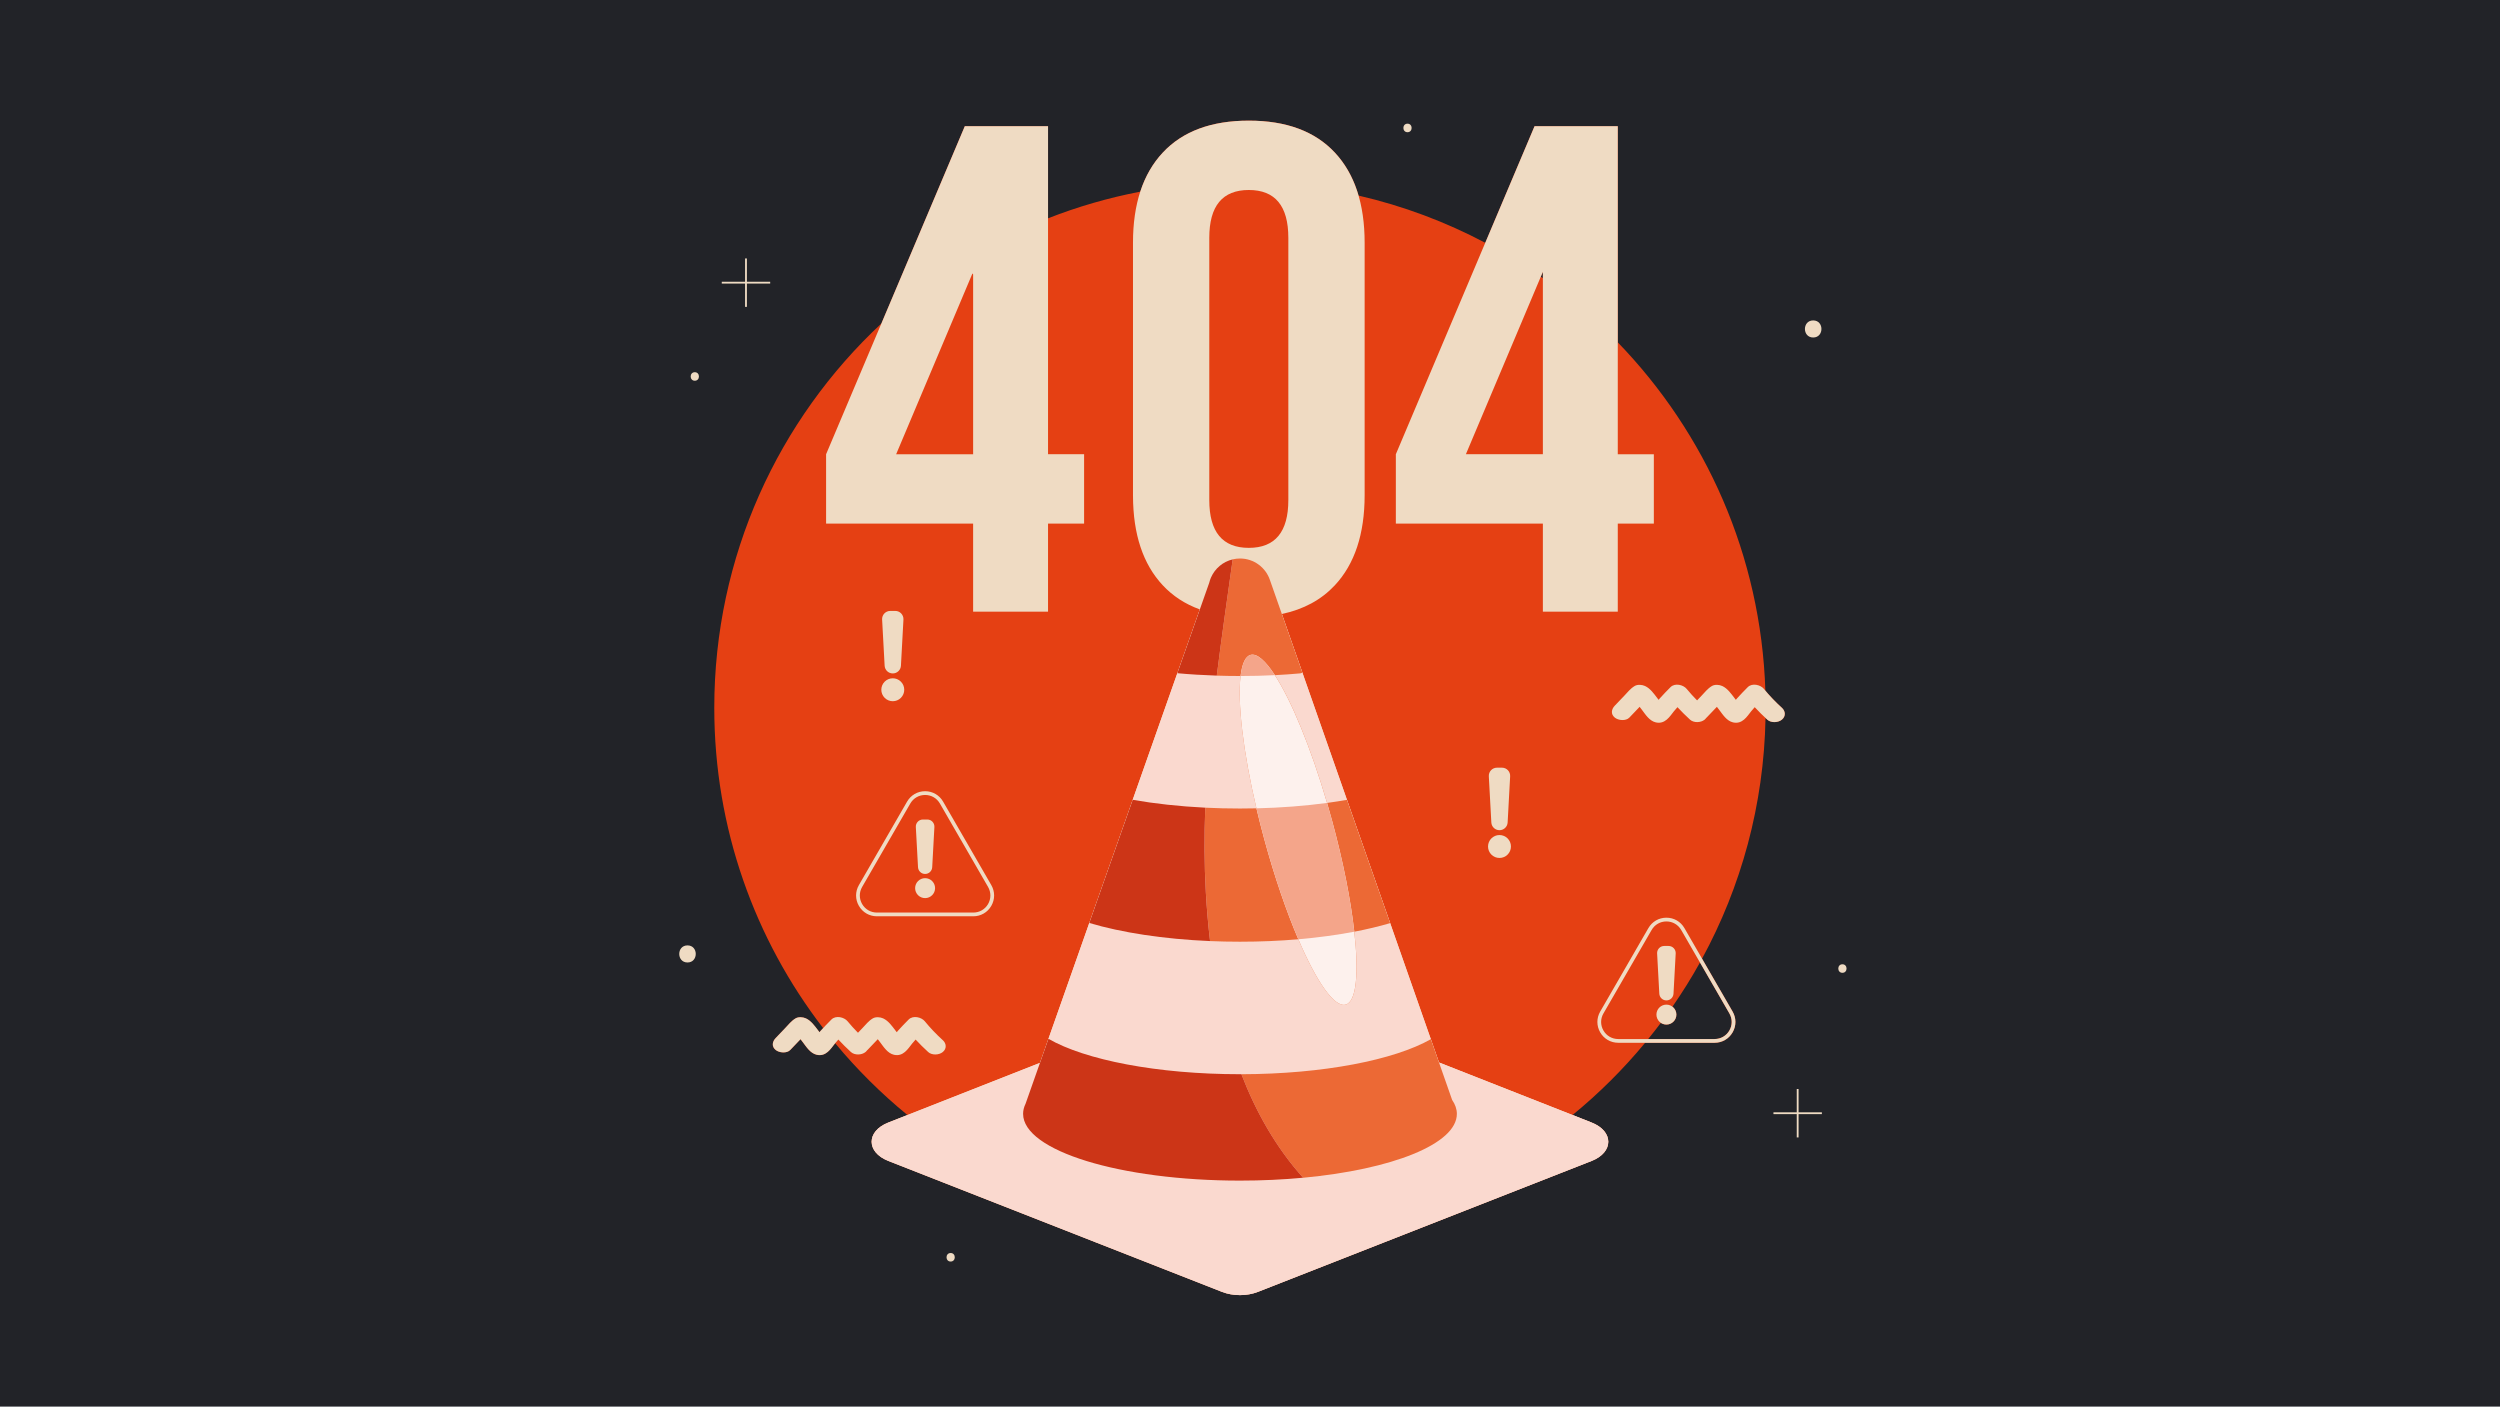 <?xml version="1.0" encoding="UTF-8"?> <svg xmlns="http://www.w3.org/2000/svg" id="Layer_2" data-name="Layer 2" viewBox="0 0 1919.52 1080"> <defs> <style> .cls-1 { fill: #f4a58a; } .cls-1, .cls-2, .cls-3, .cls-4, .cls-5, .cls-6, .cls-7, .cls-8 { stroke-width: 0px; } .cls-2 { fill: #fad9cf; } .cls-3 { fill: #222328; } .cls-4 { fill: #cc3517; } .cls-5 { fill: #fdf1ed; } .cls-6 { fill: #e54013; } .cls-7 { fill: #ec6935; } .cls-8 { fill: #efdbc3; } </style> </defs> <g id="OBJECTS"> <rect class="cls-3" width="1919.52" height="1080"></rect> <g> <path class="cls-8" d="m729.92,968.63c4.22,0,4.23-6.56,0-6.56s-4.23,6.56,0,6.56h0Z"></path> <g> <path class="cls-6" d="m1368.1,543.41c-4.58-4.16-8.77-8.53-12.64-13.14-3.35-103.81-45.88-197.71-113.31-267.4V96.89h-63.9l-37.86,89.54c-30.34-16.04-62.96-28.34-97.26-36.25-3.78-13.05-9.85-24.08-18.24-33.06-15.27-16.33-37.28-24.5-66.03-24.5s-50.77,8.17-66.03,24.5c-7.74,8.28-13.5,18.29-17.32,30.03-24.46,4.7-48.14,11.58-70.81,20.47v-70.74h-63.9l-25.53,60.37h0s-38.53,91.13-38.53,91.13c-78.94,73.67-128.31,178.62-128.31,295.12,0,92.56,31.19,177.81,83.59,245.9-.65.7-1.32,1.39-1.95,2.1-.3.34-.57.7-.86,1.04-.41-.54-.82-1.08-1.23-1.62-2.4-3.12-5.17-7.13-9.18-8.99-2.28-1.06-5.73-1.34-7.98,0-3.25,1.94-5.5,4.89-7.97,7.47-2.43,2.54-4.85,5.08-7.28,7.62-2.63,2.75-3.28,6.48,0,9.16,2.73,2.24,8.53,2.77,11.18,0l6.59-6.9c.44-.46.88-.92,1.31-1.37.63.83,1.27,1.65,1.9,2.48,2.53,3.33,5.61,8.37,10.54,9.48,7.09,1.6,10.72-4.56,13.87-8.53.1-.12.21-.23.3-.35,16.68,20.11,35.25,38.58,55.48,55.12l-14.68,5.78c-4.27,1.68-7.47,3.94-9.6,6.5-2.13,2.55-3.2,5.4-3.19,8.25,0,.71.07,1.42.2,2.13,0,0,0,0,0,.01.12.63.31,1.26.54,1.88.07.19.15.37.23.55.19.46.42.91.67,1.36.1.18.2.36.31.54.37.6.78,1.18,1.25,1.75,0,0,0,.01.01.02,1.87,2.23,4.61,4.22,8.11,5.81.5.23.97.47,1.5.68l256.18,100.52c4.02,1.58,8.52,2.38,13.04,2.46.25,0,.5.03.75.03,3.58,0,7.16-.47,10.52-1.4,1.12-.31,2.21-.68,3.27-1.09l38.5-15.1,57.75-22.66,159.94-62.75c4.27-1.68,7.48-3.94,9.61-6.49,1.6-1.91,2.61-3.99,3.01-6.11.13-.71.2-1.42.2-2.13,0-5.69-4.26-11.38-12.79-14.74l-14.68-5.78c20.34-16.63,39.01-35.22,55.76-55.46h53.33c5.77,0,10.95-2.99,13.83-7.99,2.89-5,2.89-10.97,0-15.97l-23.46-40.64c29.97-55.09,47.47-117.93,48.74-184.75.45.42.88.85,1.33,1.27,2.86,2.6,8.27,2.38,11.18,0,3.15-2.58,2.87-6.56,0-9.16Zm-183.46-329.83c-.53-.37-1.06-.73-1.59-1.1l1.59-3.77v4.87Zm143.19,564.54c2.37,4.1,2.37,9,0,13.1-2.37,4.1-6.61,6.55-11.35,6.55h-51c3.31-4.07,6.57-8.19,9.72-12.4,1.22.82,2.69,1.3,4.28,1.3,4.23,0,7.66-3.43,7.66-7.66,0-2.48-1.2-4.66-3.02-6.06,7.58-10.94,14.65-22.25,21.14-33.94l22.57,39.1Z"></path> <g> <path class="cls-8" d="m1242.14,348.76V96.89h-63.9l-106.5,251.88v53.25h112.89v67.63h57.51v-67.63h27.69v-53.25h-27.69Zm-57.51,0h-59.11l59.11-140.05v140.05Z"></path> <path class="cls-8" d="m747.18,469.64h57.51v-67.63h27.69v-53.25h-27.69V96.89h-63.9l-25.53,60.37h0s-80.98,191.51-80.98,191.51v53.25h112.89v67.63Zm-59.11-120.88l58.6-138.84.51.8v138.05h-59.11Z"></path> <path class="cls-8" d="m1222.06,861.89l-117.19-46.12-6.26-17.86h0s-31.23-89.12-31.23-89.12h0l-7.76-22.15-75.24-214.71-.18-.5c16.7-3.54,30.26-10.87,40.68-22.02,15.26-16.33,22.9-39.41,22.9-69.22v-193.83c0-29.82-7.64-52.89-22.9-69.23-15.27-16.33-37.28-24.5-66.03-24.5s-50.77,8.17-66.03,24.5c-15.27,16.33-22.9,39.41-22.9,69.23v193.83c0,.19,0,.37,0,.56h0s0,.01.01.02c.1,29.53,7.71,52.43,22.88,68.64,7.73,8.28,17.21,14.43,28.41,18.5l-17.26,48.97h0l-7.04,19.96-14.07,39.92-46.5,131.91h0s-4.72,13.39-4.72,13.39l-9.44,26.78-6.01,17.05-17.69,50.17-116.44,45.83c-8.54,3.36-12.8,9.05-12.79,14.74,0,.71.07,1.42.2,2.13.4,2.12,1.4,4.2,3.01,6.11,2.14,2.55,5.34,4.81,9.61,6.49l256.18,100.52c4.24,1.66,9.01,2.49,13.79,2.49s9.55-.83,13.79-2.49l96.24-37.76h0l159.94-62.75c17.09-6.7,17.1-22.76.03-29.48ZM928.5,182.62c0-24.5,10.12-36.74,30.35-36.74s30.35,12.25,30.35,36.74v201.29c0,24.5-10.12,36.74-30.35,36.74s-30.35-12.25-30.35-36.74v-201.29Z"></path> </g> <path class="cls-2" d="m1222.06,861.89l-117.19-46.12-6.26-17.86s0,0,0,0l-31.23-89.12-92.29-263.37c-3.21-9.64-12.31-16.59-23.03-16.59-9.53,0-17.77,5.49-21.74,13.49-.02.03-.03.07-.05.1-.03.07-.07.14-.1.21-.03.06-.06.12-.08.18-.03.06-.05.11-.08.17-.05.12-.11.24-.16.35-.01.03-.03.07-.04.1-.04.09-.08.19-.12.28-.02.05-.04.1-.06.15-.04.09-.07.17-.11.26-.02.06-.05.12-.07.19-.03.08-.06.15-.09.23-.04.1-.07.2-.11.3-.02.07-.05.14-.07.21-.04.12-.08.23-.12.35-.02.06-.04.12-.06.18-.03.09-.06.18-.09.28-.02.06-.04.11-.05.17-.03.1-.06.19-.09.29-.02.06-.03.11-.05.17-.03.1-.06.21-.09.31-.01.05-.03.1-.04.15-.04.15-.08.31-.12.46l-24.5,69.49-21.11,59.88-46.5,131.91h0s-14.16,40.18-14.16,40.18l-23.7,67.22-116.44,45.83c-17.07,6.72-17.06,22.77.03,29.48l256.18,100.52c8.48,3.33,19.1,3.33,27.58,0l96.24-37.76h0l159.94-62.75c17.09-6.7,17.1-22.76.03-29.48Z"></path> <path class="cls-7" d="m1114.96,844.54l-10.09-28.78-6.26-17.86c-28,15.93-82.6,26.77-145.46,26.9,11.23,29.14,26.58,56.32,47.39,79.5,0,0,0,0,0,0,68.33-6.39,118.05-25.94,118.05-49.06,0-3.67-1.25-7.25-3.63-10.7Z"></path> <path class="cls-7" d="m996.87,721.18c13.94,32.58,27.64,52.54,36.36,50.17,8.23-2.24,10.22-23.93,6.62-55.98,9.92-1.9,19.14-4.11,27.53-6.59l-33.17-94.65c-4.94.86-10.03,1.65-15.27,2.36h0c-12.56-42.88-27.44-78.67-40.08-98.1,6.66-.33,13.16-.8,19.53-1.37.5-.21,1.04-.39,1.62-.51l-24.92-71.11c-3.21-9.64-12.31-16.59-23.03-16.59-1.93,0-3.79.24-5.59.67-4.14,29.68-8.5,59.43-12.22,89.24,0,.01,0,.02,0,.03,5.85.19,11.79.29,17.81.29.16,0,.32,0,.47,0h0c-2.43,20.43,1.9,58,12.17,101.6-4.17.1-8.39.15-12.64.15-9.08,0-17.98-.22-26.66-.65-.82,21.7-.78,43.42.46,65.19.7,12.26,1.75,24.72,3.23,37.24,0,0,0,0,0,.01,7.51.32,15.18.48,22.97.48,15.53,0,30.55-.65,44.81-1.88h0Z"></path> <path class="cls-4" d="m934.26,518.73c3.72-29.81,8.08-59.56,12.22-89.24-7.47,1.76-13.6,6.96-16.63,13.84-.01.03-.03.07-.04.1-.04.09-.08.19-.12.28-.02.05-.04.1-.06.15-.04.09-.07.17-.11.26-.02.06-.05.12-.07.19-.03.08-.06.15-.09.23-.04.1-.07.2-.11.3-.02.07-.05.14-.07.21-.04.12-.08.23-.12.35-.02.06-.04.12-.06.18-.03.09-.06.18-.09.28-.02.06-.04.11-.05.17-.03.1-.06.19-.09.29-.02.06-.03.11-.05.17-.03.1-.06.21-.09.31-.01.05-.03.1-.04.15-.04.15-.08.31-.12.46l-24.5,69.49c9.74.9,19.88,1.51,30.28,1.85Z"></path> <path class="cls-4" d="m925.4,620.14h0c-19.98-.99-38.77-3.07-55.7-6.04h0l-33.34,94.57h0c24.76,7.37,56.93,12.38,92.72,13.9-1.48-12.52-2.53-24.98-3.23-37.24-1.24-21.76-1.27-43.49-.46-65.19Z"></path> <path class="cls-4" d="m953.15,824.79c-.36,0-.72,0-1.09,0-63.7,0-119.05-11.01-147.05-27.19l-6.5,18.44-11.08,31.44c-1.24,2.53-1.89,5.11-1.89,7.74,0,28.31,74.56,51.26,166.53,51.26,16.86,0,33.13-.77,48.47-2.21-20.8-23.18-36.16-50.36-47.39-79.5,0,0,0,0,0,0Z"></path> <path class="cls-5" d="m1039.85,715.36h0c-2.68-23.94-8.47-53.65-17.1-85.35-1.24-4.58-2.52-9.09-3.82-13.52h0c-12.56-42.88-27.44-78.67-40.08-98.1h0c-7.24-11.12-13.74-16.89-18.65-15.55-4.03,1.1-6.56,6.86-7.68,16.21h0c-2.43,20.43,1.9,58,12.17,101.6,1.81,7.68,3.8,15.54,5.98,23.53,7.95,29.24,17.12,55.8,26.19,77.01h0c13.94,32.58,27.64,52.54,36.36,50.17,8.23-2.24,10.22-23.93,6.62-55.98Z"></path> <path class="cls-1" d="m978.86,518.39c-7.24-11.12-13.74-16.89-18.65-15.55-4.03,1.1-6.56,6.85-7.68,16.21h0c8.96,0,17.75-.23,26.32-.66Z"></path> <path class="cls-1" d="m964.71,620.64h0c1.81,7.68,3.8,15.54,5.97,23.53,7.95,29.24,17.12,55.8,26.19,77.01h0c15.33-1.32,29.77-3.29,42.98-5.82-2.68-23.94-8.47-53.65-17.1-85.35-1.24-4.58-2.52-9.09-3.82-13.52h0c-16.81,2.27-35.07,3.71-54.23,4.16Z"></path> <g> <path class="cls-8" d="m747.3,703.54h-74c-5.77,0-10.95-2.99-13.83-7.99-2.89-5-2.89-10.97,0-15.97l37-64.09c2.89-5,8.06-7.99,13.83-7.99s10.95,2.99,13.83,7.99l37,64.09c2.89,5,2.89,10.97,0,15.97-2.89,5-8.06,7.99-13.83,7.99Zm-37-93.16c-4.74,0-8.98,2.45-11.35,6.55l-37,64.09c-2.37,4.1-2.37,9,0,13.1,2.37,4.1,6.61,6.55,11.35,6.55h74c4.74,0,8.98-2.45,11.35-6.55,2.37-4.1,2.37-9,0-13.1l-37-64.09c-2.37-4.1-6.61-6.55-11.35-6.55Z"></path> <g> <circle class="cls-8" cx="710.3" cy="681.92" r="7.66"></circle> <path class="cls-8" d="m711.98,629.22h-3.35c-3.13,0-5.62,2.63-5.45,5.76l1.68,30.88c.16,2.9,2.55,5.17,5.45,5.17h0c2.9,0,5.3-2.27,5.45-5.17l1.68-30.88c.17-3.13-2.32-5.76-5.45-5.76Z"></path> </g> </g> <g> <path class="cls-8" d="m1316.48,800.65h-74c-5.77,0-10.95-2.99-13.83-7.99-2.89-5-2.89-10.97,0-15.97l37-64.09c2.89-5,8.06-7.99,13.83-7.99s10.95,2.99,13.83,7.99l37,64.09c2.89,5,2.89,10.97,0,15.97-2.89,5-8.06,7.99-13.83,7.99Zm-37-93.16c-4.74,0-8.98,2.45-11.35,6.55l-37,64.09c-2.37,4.1-2.37,9,0,13.1,2.37,4.1,6.61,6.55,11.35,6.55h74c4.74,0,8.98-2.45,11.35-6.55,2.37-4.1,2.37-9,0-13.1l-37-64.09c-2.37-4.1-6.61-6.55-11.35-6.55Z"></path> <g> <path class="cls-8" d="m1287.14,779.02c0,4.23-3.43,7.66-7.66,7.66s-7.66-3.43-7.66-7.66,3.43-7.66,7.66-7.66,7.66,3.43,7.66,7.66Z"></path> <path class="cls-8" d="m1281.15,726.32h-3.35c-3.13,0-5.62,2.63-5.45,5.76l1.68,30.88c.16,2.9,2.55,5.17,5.45,5.17h0c2.9,0,5.3-2.27,5.45-5.17l1.68-30.88c.17-3.13-2.32-5.76-5.45-5.76Z"></path> </g> </g> <path class="cls-8" d="m1368.1,543.41c-5.02-4.57-9.6-9.37-13.77-14.48-2.56-3.13-8.99-4.76-12.41-1.31-2.82,2.85-5.64,5.71-8.27,8.68-.3.34-.57.7-.86,1.04-.41-.54-.82-1.08-1.23-1.62-2.4-3.12-5.17-7.13-9.18-8.99-2.28-1.06-5.73-1.34-7.98,0-3.25,1.94-5.5,4.89-7.97,7.47-1.13,1.19-2.27,2.38-3.4,3.56-2.8-2.86-5.5-5.78-8-8.84-2.56-3.13-8.99-4.76-12.41-1.31-2.82,2.85-5.64,5.71-8.27,8.68-.3.34-.57.7-.86,1.04-.41-.54-.82-1.08-1.23-1.62-2.4-3.12-5.17-7.13-9.18-8.99-2.28-1.06-5.73-1.34-7.98,0-3.25,1.94-5.5,4.89-7.97,7.47-2.43,2.54-4.85,5.08-7.28,7.62-2.63,2.75-3.28,6.48,0,9.16,2.73,2.24,8.53,2.77,11.18,0l6.59-6.9c.44-.46.87-.92,1.31-1.37.63.83,1.27,1.65,1.89,2.48,2.53,3.33,5.61,8.37,10.55,9.48,7.09,1.6,10.72-4.56,13.87-8.53.86-1.09,1.8-2.12,2.73-3.16,3.07,3.3,6.28,6.51,9.66,9.59,2.86,2.6,8.27,2.38,11.18,0,.5-.41.89-.87,1.22-1.34.1-.09.22-.15.31-.24l6.59-6.9c.44-.46.88-.92,1.31-1.37.63.83,1.27,1.65,1.9,2.48,2.53,3.33,5.61,8.37,10.55,9.48,7.09,1.6,10.72-4.56,13.87-8.53.86-1.09,1.8-2.12,2.73-3.16,3.06,3.3,6.28,6.51,9.66,9.59,2.86,2.6,8.27,2.38,11.18,0,3.15-2.58,2.87-6.56,0-9.16Z"></path> <path class="cls-8" d="m723.83,798.61c-5.02-4.57-9.6-9.37-13.77-14.48-2.56-3.13-8.99-4.76-12.41-1.31-2.83,2.85-5.64,5.71-8.27,8.68-.3.34-.57.7-.86,1.04-.41-.54-.82-1.08-1.23-1.62-2.4-3.12-5.17-7.13-9.18-8.99-2.28-1.06-5.73-1.34-7.98,0-3.25,1.94-5.5,4.89-7.97,7.47-1.13,1.19-2.27,2.38-3.4,3.56-2.8-2.86-5.5-5.78-8-8.84-2.56-3.13-8.99-4.76-12.41-1.31-2.82,2.85-5.64,5.71-8.27,8.68-.3.34-.57.7-.86,1.04-.41-.54-.82-1.08-1.23-1.62-2.4-3.12-5.17-7.13-9.18-8.99-2.28-1.06-5.73-1.34-7.98,0-3.25,1.94-5.5,4.89-7.97,7.47-2.43,2.54-4.85,5.08-7.28,7.62-2.63,2.75-3.28,6.48,0,9.16,2.73,2.24,8.53,2.77,11.18,0l6.59-6.9c.44-.46.87-.92,1.31-1.37.63.83,1.27,1.65,1.89,2.48,2.53,3.33,5.61,8.37,10.55,9.48,7.09,1.6,10.72-4.56,13.87-8.53.86-1.09,1.8-2.12,2.73-3.16,3.06,3.3,6.28,6.51,9.66,9.59,2.86,2.6,8.27,2.38,11.18,0,.5-.41.89-.87,1.22-1.34.1-.09.22-.15.31-.24l6.59-6.9c.44-.46.88-.92,1.31-1.37.63.83,1.27,1.65,1.9,2.48,2.53,3.33,5.61,8.37,10.55,9.48,7.09,1.6,10.72-4.56,13.87-8.53.86-1.09,1.8-2.12,2.73-3.16,3.06,3.3,6.27,6.51,9.66,9.59,2.86,2.6,8.27,2.38,11.18,0,3.15-2.58,2.87-6.56,0-9.16Z"></path> <g> <circle class="cls-8" cx="1151.32" cy="649.95" r="8.8"></circle> <path class="cls-8" d="m1153.24,589.43h-3.85c-3.6,0-6.46,3.02-6.26,6.61l1.93,35.46c.18,3.33,2.93,5.93,6.26,5.93h0c3.33,0,6.08-2.61,6.26-5.93l1.93-35.46c.2-3.59-2.67-6.61-6.26-6.61Z"></path> </g> <g> <circle class="cls-8" cx="685.49" cy="529.6" r="8.8" transform="translate(-173.71 639.83) rotate(-45)"></circle> <path class="cls-8" d="m687.41,469.07h-3.85c-3.6,0-6.46,3.02-6.26,6.61l1.93,35.46c.18,3.33,2.93,5.93,6.26,5.93h0c3.33,0,6.08-2.61,6.26-5.93l1.93-35.46c.19-3.59-2.67-6.61-6.26-6.61Z"></path> </g> <polygon class="cls-8" points="591.36 216.33 573.47 216.33 573.47 198.44 572.07 198.44 572.07 216.33 554.18 216.33 554.18 217.73 572.07 217.73 572.07 235.62 573.47 235.62 573.47 217.73 591.36 217.73 591.36 216.33"></polygon> <polygon class="cls-8" points="1398.85 854.04 1380.96 854.04 1380.96 836.15 1379.56 836.15 1379.56 854.04 1361.67 854.04 1361.67 855.43 1379.56 855.43 1379.56 873.33 1380.96 873.33 1380.96 855.43 1398.85 855.43 1398.85 854.04"></polygon> <path class="cls-8" d="m1392.18,259.14c8.44,0,8.46-13.12,0-13.12s-8.46,13.12,0,13.12h0Z"></path> <path class="cls-8" d="m527.87,739c8.44,0,8.46-13.12,0-13.12s-8.46,13.12,0,13.12h0Z"></path> <path class="cls-8" d="m533.48,292.34c4.22,0,4.23-6.56,0-6.56s-4.23,6.56,0,6.56h0Z"></path> <path class="cls-8" d="m1414.63,746.94c4.22,0,4.23-6.56,0-6.56s-4.23,6.56,0,6.56h0Z"></path> <path class="cls-8" d="m1080.7,101.52c4.22,0,4.23-6.56,0-6.56s-4.23,6.56,0,6.56h0Z"></path> </g> </g> </g> </svg> 